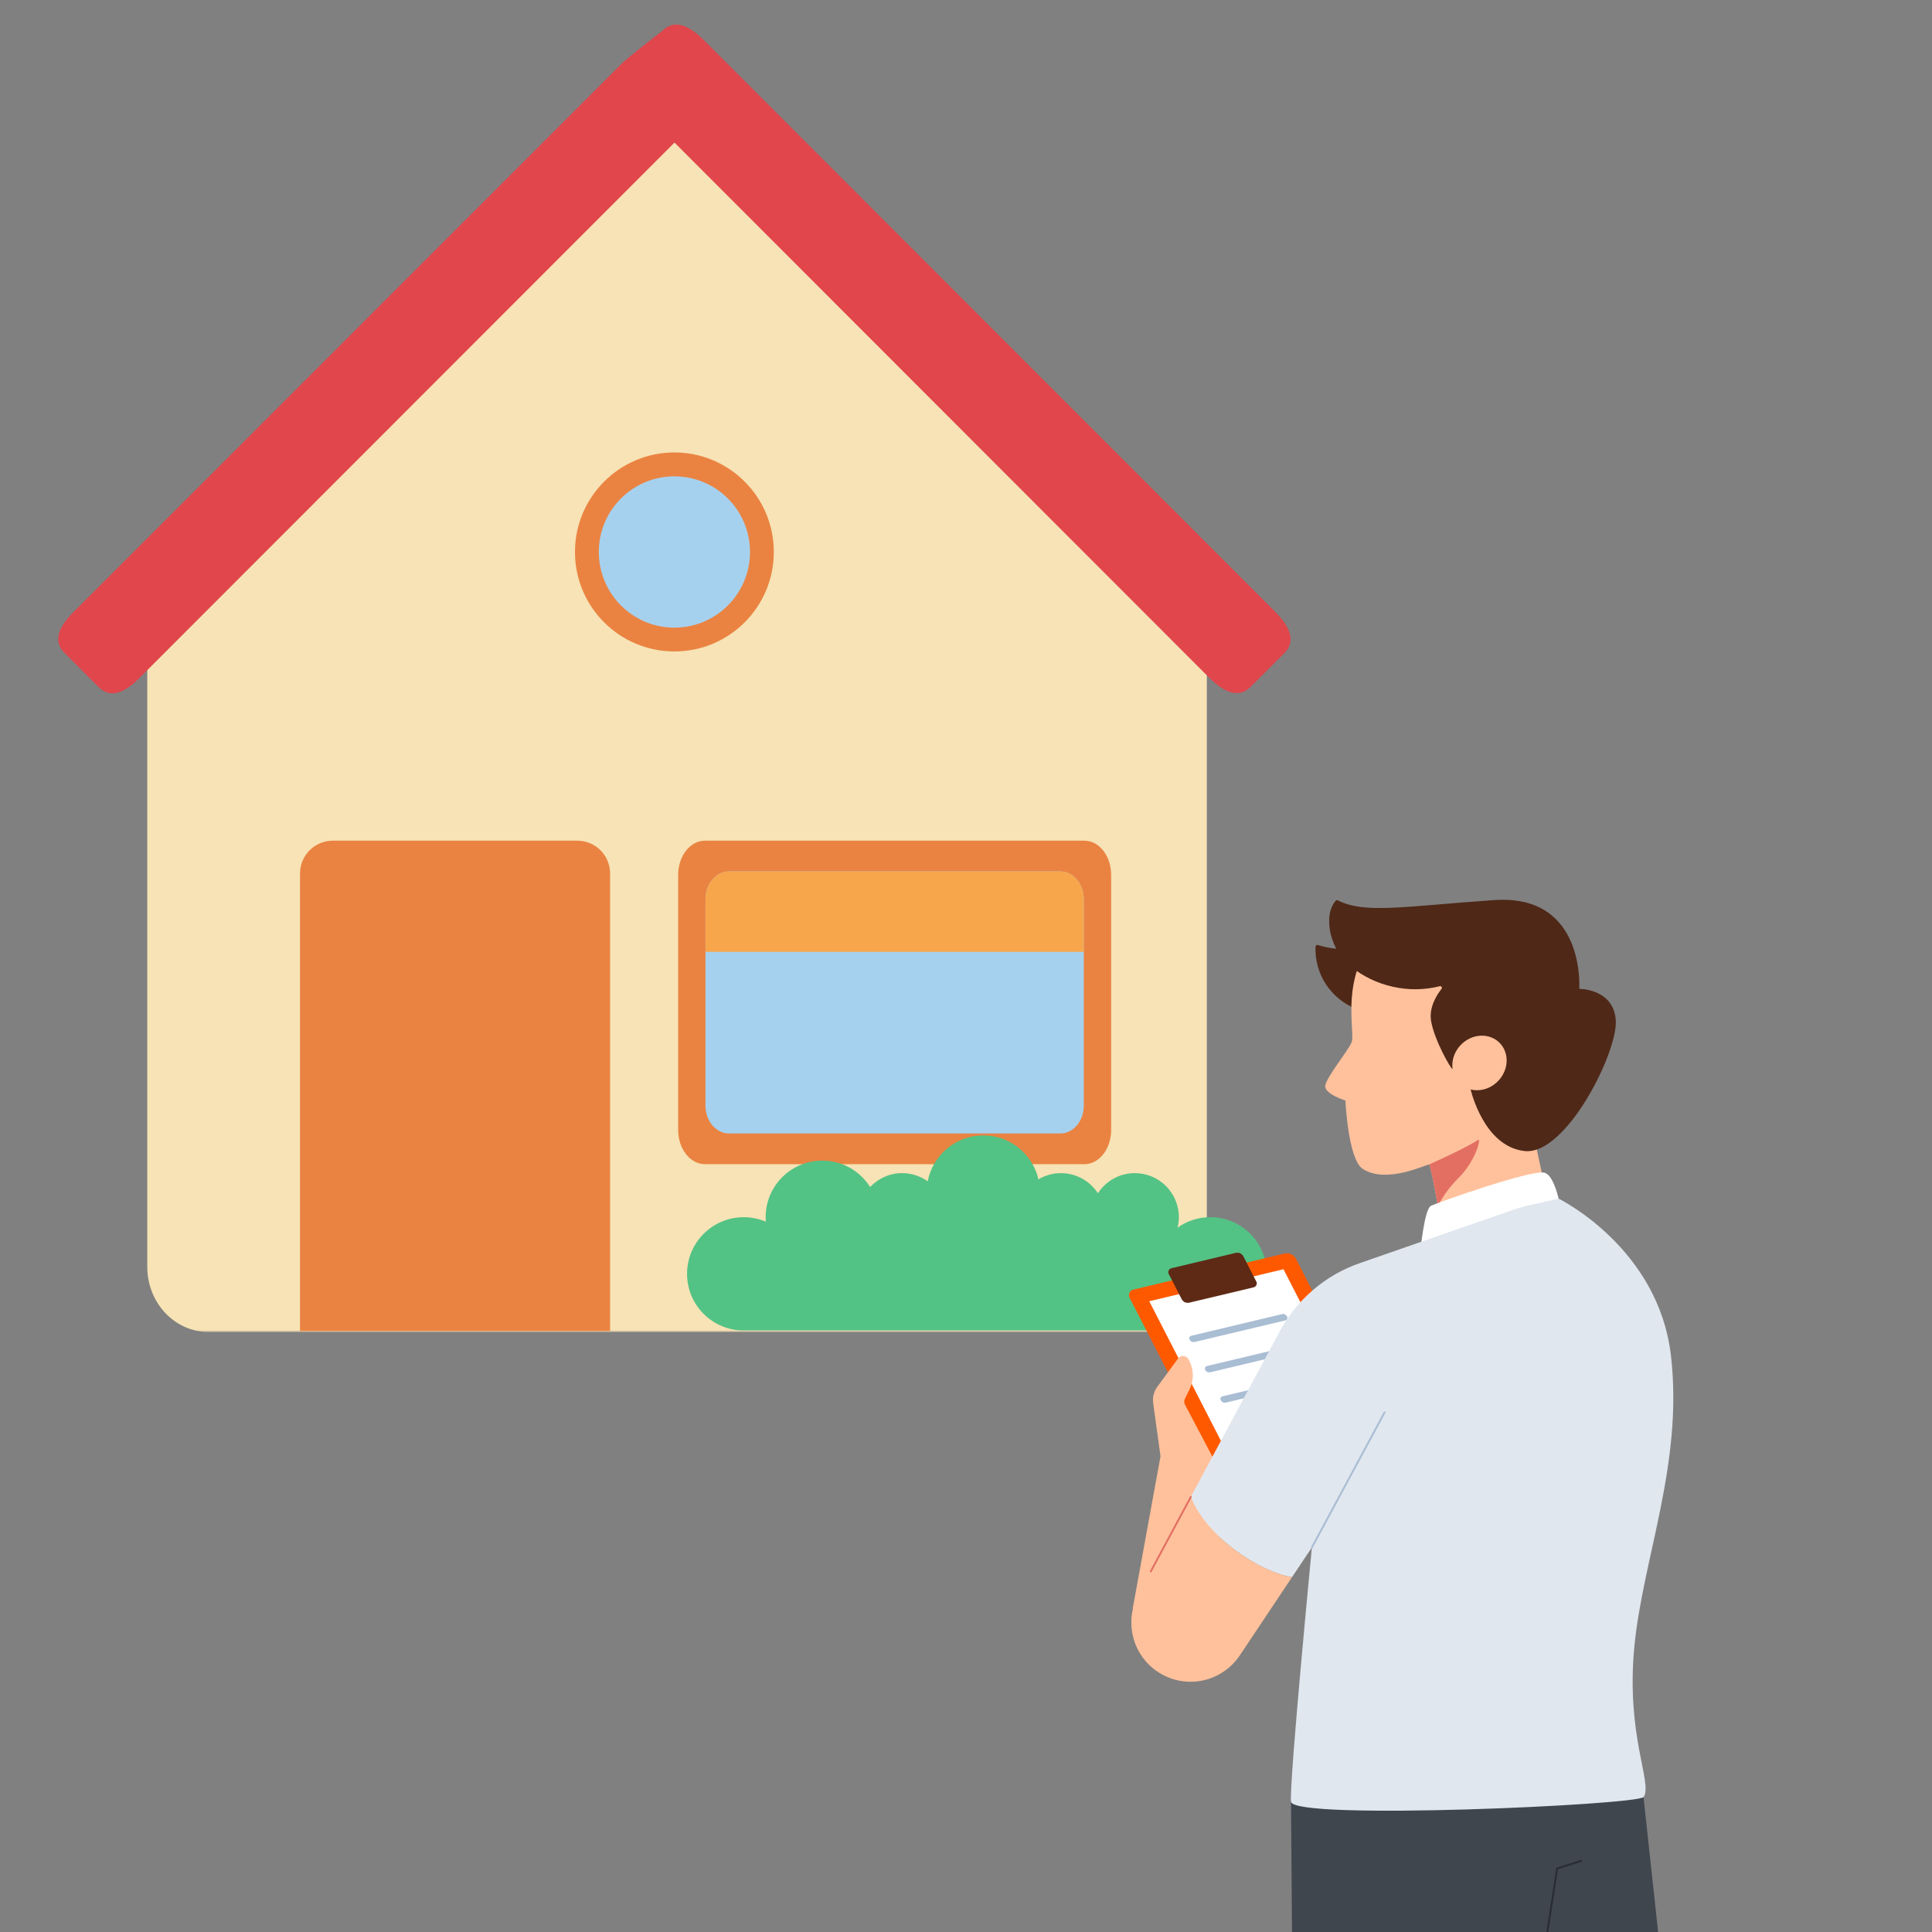 <svg width="528" height="528" viewBox="0 0 528 528" fill="none" xmlns="http://www.w3.org/2000/svg">
<rect x="0" y="0" width="528" height="528" fill="#808080" stroke="none"/>
<g clip-path="url(#clip0_2097_2415)">
<mask id="mask0_2097_2415" style="mask-type:luminance" maskUnits="userSpaceOnUse" x="38" y="31" width="293" height="334">
<path d="M38.72 31.68H330.88V364.1H38.72V31.68Z" fill="white"/>
</mask>
<g mask="url(#mask0_2097_2415)">
<path d="M324.665 170.005C324.637 169.963 324.624 169.936 324.61 169.895L214.294 54.147C199.127 39.215 197.092 33.742 184.759 33.742C175.161 33.742 168.506 40.026 152.199 55.893L45.554 169.867C42.295 173.126 40.246 177.705 40.246 182.82V346.225C40.246 356.056 47.754 364.031 57.035 364.031H313.032C322.3 364.031 329.821 356.056 329.821 346.225V182.82C329.821 177.787 327.841 173.25 324.665 170.005Z" fill="#F7E3B5"/>
</g>
<path d="M192.665 318.162C188.622 318.162 185.336 313.995 185.336 308.812V239.099C185.336 233.929 188.622 229.749 192.665 229.749H296.354C300.396 229.749 303.669 233.929 303.669 239.099V308.812C303.669 313.995 300.396 318.162 296.354 318.162H192.665Z" fill="#EA8342"/>
<mask id="mask1_2097_2415" style="mask-type:luminance" maskUnits="userSpaceOnUse" x="14" y="5" width="341" height="186">
<path d="M14.08 5.06H354.585V190.08H14.08V5.06Z" fill="white"/>
</mask>
<g mask="url(#mask1_2097_2415)">
<path d="M348.398 167.09L192.431 11.027C188.554 7.164 184.443 5.019 181.088 8.374C181.088 8.374 171.655 15.606 169.661 17.628L19.992 167.365C16.28 171.078 14.259 175.079 17.614 178.42L26.95 187.77C30.291 191.125 34.292 189.104 38.005 185.391L184.333 38.968L330.371 185.116C334.235 188.966 338.36 191.125 341.715 187.77L351.065 178.42C354.393 175.079 352.261 170.954 348.398 167.09Z" fill="#E0464C"/>
</g>
<mask id="mask2_2097_2415" style="mask-type:luminance" maskUnits="userSpaceOnUse" x="80" y="228" width="89" height="137">
<path d="M80.96 228.8H168.96V364.1H80.96V228.8Z" fill="white"/>
</mask>
<g mask="url(#mask2_2097_2415)">
<path d="M166.733 363.798V238.714C166.733 233.764 162.718 229.749 157.768 229.749H90.956C86.006 229.749 81.991 233.764 81.991 238.714V363.798H166.733Z" fill="#EA8342"/>
</g>
<path d="M199.224 309.76C195.69 309.76 192.802 306.378 192.802 302.184V245.727C192.802 241.547 195.69 238.15 199.224 238.15H289.795C293.329 238.15 296.189 241.547 296.189 245.727V302.184C296.189 306.378 293.329 309.76 289.795 309.76H199.224Z" fill="#A6D1EE"/>
<path d="M296.189 260.123V245.727C296.189 241.547 293.329 238.15 289.795 238.15H199.224C195.69 238.15 192.802 241.547 192.802 245.727V260.123H296.189Z" fill="#F8A64B"/>
<path d="M211.475 150.851C211.475 165.866 199.32 178.035 184.319 178.035C169.29 178.035 157.135 165.866 157.135 150.851C157.135 135.85 169.29 123.653 184.319 123.653C199.32 123.653 211.475 135.85 211.475 150.851Z" fill="#EA8342"/>
<path d="M204.971 150.851C204.971 162.263 195.717 171.531 184.305 171.531C172.906 171.531 163.652 162.263 163.652 150.851C163.652 139.425 172.906 130.185 184.305 130.185C195.717 130.185 204.971 139.425 204.971 150.851Z" fill="#A6D1EE"/>
<mask id="mask3_2097_2415" style="mask-type:luminance" maskUnits="userSpaceOnUse" x="186" y="309" width="163" height="56">
<path d="M186.56 309.76H348.48V364.1H186.56V309.76Z" fill="white"/>
</mask>
<g mask="url(#mask3_2097_2415)">
<path d="M330.77 332.653C327.415 332.653 324.335 333.712 321.805 335.513C322.039 334.592 322.176 333.643 322.176 332.653C322.176 325.998 316.786 320.608 310.145 320.608C305.91 320.608 302.184 322.808 300.053 326.108C297.894 322.808 294.181 320.608 289.946 320.608C287.691 320.608 285.601 321.241 283.8 322.313C282.219 315.438 276.073 310.296 268.73 310.296C261.181 310.296 254.898 315.713 253.536 322.85C251.556 321.447 249.164 320.608 246.538 320.608C243.1 320.608 240.006 322.08 237.793 324.403C235.056 320.058 230.244 317.185 224.73 317.185C216.178 317.185 209.248 324.101 209.248 332.653C209.248 333.066 209.275 333.492 209.316 333.877C207.446 333.093 205.398 332.653 203.253 332.653C194.7 332.653 187.77 339.583 187.77 348.136C187.77 356.688 194.7 363.605 203.253 363.605H330.77C339.309 363.605 346.225 356.688 346.225 348.136C346.225 339.583 339.309 332.653 330.77 332.653Z" fill="#53C285"/>
</g>
<path d="M352.825 492.388L353.1 528.715H453.227L448.566 485.65L393.25 476.053L352.825 492.388Z" fill="#40464E"/>
<mask id="mask4_2097_2415" style="mask-type:luminance" maskUnits="userSpaceOnUse" x="307" y="341" width="77" height="68">
<path d="M307.037 341.44H383.68V408.32H307.037V341.44Z" fill="white"/>
</mask>
<g mask="url(#mask4_2097_2415)">
<path d="M379.816 398.297L338.415 408.169C337.824 408.279 337.26 408.211 336.724 407.949C336.174 407.702 335.761 407.303 335.472 406.781L308.77 354.778C308.632 354.558 308.564 354.324 308.536 354.077C308.522 353.816 308.564 353.568 308.66 353.334C308.77 353.101 308.921 352.908 309.114 352.743C309.32 352.578 309.54 352.482 309.801 352.427L351.202 342.554C351.794 342.444 352.357 342.527 352.894 342.788C353.444 343.036 353.856 343.434 354.145 343.957L380.847 395.959C380.985 396.166 381.067 396.413 381.081 396.661C381.095 396.922 381.054 397.169 380.957 397.403C380.847 397.637 380.696 397.829 380.504 397.994C380.297 398.146 380.077 398.256 379.816 398.297Z" fill="#FF5900"/>
</g>
<path d="M338.855 403.865L314.078 355.616L350.763 346.871L375.54 395.12L338.855 403.865Z" fill="white"/>
<path d="M342.54 351.835L325.05 356.001C324.088 356.18 323.373 355.85 322.905 354.984L319.468 348.287C319.261 347.944 319.234 347.6 319.385 347.242C319.55 346.871 319.825 346.651 320.21 346.582L337.714 342.402C338.663 342.224 339.378 342.567 339.845 343.42L343.283 350.13C343.503 350.46 343.53 350.817 343.365 351.175C343.214 351.546 342.939 351.766 342.54 351.835Z" fill="#5E2A15"/>
<path d="M351.257 360.855L326.48 366.753C325.875 366.877 325.435 366.657 325.132 366.121C325.009 365.901 324.995 365.681 325.091 365.461C325.187 365.227 325.366 365.09 325.6 365.048L350.377 359.136C350.982 359.026 351.436 359.232 351.725 359.782C351.862 359.988 351.876 360.208 351.78 360.442C351.684 360.676 351.505 360.813 351.257 360.855Z" fill="#A9BDD3"/>
<path d="M355.506 369.132L330.743 375.031C330.138 375.155 329.684 374.935 329.395 374.398C329.258 374.192 329.244 373.972 329.34 373.738C329.436 373.505 329.615 373.367 329.863 373.326L354.626 367.413C355.231 367.303 355.685 367.51 355.974 368.06C356.111 368.266 356.125 368.486 356.029 368.72C355.933 368.953 355.754 369.091 355.506 369.132Z" fill="#A9BDD3"/>
<path d="M359.755 377.41L334.991 383.323C334.386 383.433 333.932 383.213 333.644 382.677C333.506 382.47 333.492 382.25 333.589 382.017C333.685 381.783 333.864 381.645 334.111 381.604L358.875 375.692C359.48 375.582 359.934 375.802 360.236 376.338C360.36 376.544 360.374 376.764 360.277 376.998C360.181 377.232 360.002 377.369 359.755 377.41Z" fill="#A9BDD3"/>
<path d="M355.534 387.709L339.24 391.6C338.635 391.71 338.181 391.504 337.892 390.968C337.755 390.748 337.741 390.528 337.837 390.294C337.947 390.074 338.112 389.937 338.36 389.882L354.654 386.004C355.259 385.894 355.699 386.1 356.001 386.65C356.125 386.857 356.139 387.077 356.042 387.297C355.946 387.53 355.767 387.668 355.534 387.709Z" fill="#A9BDD3"/>
<path d="M369.284 259.339C366.19 259.545 363.165 259.188 360.209 258.28C360.058 258.212 359.893 258.225 359.755 258.322C359.604 258.432 359.535 258.555 359.521 258.734C359.453 260.549 359.659 262.323 360.14 264.069C360.621 265.815 361.364 267.452 362.354 268.978C363.344 270.49 364.54 271.824 365.943 272.965C367.345 274.12 368.885 275.014 370.576 275.688C382.883 280.61 379.074 270.009 379.129 269.652C379.17 269.294 369.284 259.339 369.284 259.339Z" fill="#4F2817"/>
<path d="M423.486 330.261C423.486 330.261 393.773 338.222 394.034 337.26C393.841 334.661 393.484 332.09 392.961 329.546C392.054 324.307 390.871 318.34 390.569 318.244C390.046 318.079 378.964 323.702 372.432 319.454C368.404 316.827 367.689 300.754 367.689 300.754C367.689 300.754 361.763 298.952 362.189 296.615C362.615 294.264 368.431 287.127 369.38 284.872C370.329 282.631 367.249 271.466 372.432 261.456C372.432 261.456 397.224 264.564 397.746 264.825C398.269 265.086 413.724 272.085 414.507 273.474C415.278 274.862 416.487 295.776 417.175 300.272C417.876 304.769 423.486 330.261 423.486 330.261Z" fill="#FFC19C"/>
<mask id="mask5_2097_2415" style="mask-type:luminance" maskUnits="userSpaceOnUse" x="362" y="244" width="82" height="73">
<path d="M362.56 244.31H443.52V316.8H362.56V244.31Z" fill="white"/>
</mask>
<g mask="url(#mask5_2097_2415)">
<path d="M369.146 264.137C372.556 266.887 376.406 268.73 380.682 269.678C384.959 270.627 389.221 270.586 393.47 269.527C393.69 269.472 393.855 269.541 393.979 269.72C394.089 269.912 394.089 270.091 393.951 270.256C392.604 271.975 390.486 275.357 391.105 279.042C392.013 284.363 396.646 292.393 396.963 292.132C397.292 291.885 401.913 297.728 401.913 297.728C401.913 297.728 405.433 313.403 416.708 314.572C427.983 315.741 442.09 287.677 441.581 278.918C441.072 270.173 431.599 270.242 431.599 270.242C431.599 270.242 433.414 244.255 408.361 245.987C383.639 247.692 373.079 249.837 365.585 246.056C365.393 245.96 365.214 245.987 365.062 246.138C361.322 250.428 363.646 259.82 369.146 264.137Z" fill="#4F2817"/>
</g>
<path d="M409.722 284.9C410.396 285.546 410.919 286.316 411.262 287.21C411.62 288.09 411.785 289.039 411.757 290.015C411.73 291.005 411.51 291.967 411.111 292.902C410.712 293.837 410.149 294.676 409.434 295.419C408.719 296.161 407.907 296.752 406.986 297.192C406.065 297.632 405.102 297.88 404.126 297.935C403.136 298.004 402.201 297.88 401.294 297.55C400.4 297.234 399.616 296.752 398.929 296.092C398.255 295.446 397.746 294.676 397.389 293.782C397.031 292.902 396.88 291.954 396.907 290.977C396.935 289.987 397.141 289.025 397.54 288.09C397.952 287.155 398.502 286.316 399.217 285.574C399.932 284.831 400.757 284.24 401.679 283.8C402.6 283.36 403.549 283.112 404.525 283.057C405.515 282.989 406.464 283.112 407.357 283.442C408.251 283.759 409.049 284.24 409.722 284.9Z" fill="#FFC19C"/>
<path d="M398.475 322.052C396.275 324.28 394.432 326.782 392.961 329.546C392.054 324.321 390.871 318.353 390.569 318.243C390.569 318.243 401.72 313.238 403.975 311.465C404.869 311.382 402.957 317.735 398.475 322.052Z" fill="#E36F63"/>
<path d="M388.19 341.742C388.19 341.742 389.29 330.426 391.05 329.546C392.81 328.666 418.77 319.495 422.139 320.499C425.508 321.516 426.938 332.654 426.938 332.654L388.19 341.742Z" fill="white"/>
<mask id="mask6_2097_2415" style="mask-type:luminance" maskUnits="userSpaceOnUse" x="307" y="369" width="28" height="71">
<path d="M307.037 369.6H334.4V440H307.037V369.6Z" fill="white"/>
</mask>
<g mask="url(#mask6_2097_2415)">
<path d="M309.554 439.656L317.157 398.008L315.164 383.515C314.93 381.824 315.329 380.298 316.332 378.936L321.97 371.25C322.135 371.03 322.341 370.851 322.602 370.741C322.85 370.618 323.111 370.563 323.386 370.576C323.675 370.59 323.922 370.673 324.17 370.81C324.404 370.948 324.596 371.14 324.734 371.374C325.49 372.639 325.902 374 325.971 375.471C326.04 376.943 325.751 378.331 325.105 379.651L323.84 382.25C323.565 382.814 323.579 383.378 323.867 383.928L332.255 399.823L333.534 429.646L309.554 439.656Z" fill="#FFC19C"/>
</g>
<path d="M449.226 491.095C447.865 493.281 353.348 497.585 352.825 492.388C352.303 487.204 358.531 422.895 358.531 422.895L353.1 431.021C344.19 429.605 329.533 419.87 325.421 409.104L349.676 363.963C352.028 359.563 355.094 355.754 358.875 352.509C362.656 349.278 366.905 346.844 371.608 345.208L413.655 330.591C414.906 330.151 416.185 329.794 417.478 329.491L425.961 327.58C425.961 327.58 453.2 340.876 456.651 370.439C460.103 399.988 448.883 426.099 446.628 450.299C444.386 474.499 451.633 487.121 449.226 491.095Z" fill="#E1E7EF"/>
<mask id="mask7_2097_2415" style="mask-type:luminance" maskUnits="userSpaceOnUse" x="307" y="408" width="49" height="54">
<path d="M307.037 408.32H355.52V461.12H307.037V408.32Z" fill="white"/>
</mask>
<g mask="url(#mask7_2097_2415)">
<path d="M353.1 431.022L338.8 452.444C338.222 453.297 337.576 454.094 336.847 454.823C336.119 455.552 335.335 456.212 334.482 456.789C333.644 457.367 332.75 457.862 331.801 458.274C330.852 458.687 329.89 459.003 328.886 459.223C327.882 459.443 326.865 459.567 325.834 459.594C324.802 459.636 323.785 459.567 322.767 459.402C321.75 459.237 320.76 458.976 319.797 458.618C318.835 458.261 317.914 457.821 317.034 457.298C316.154 456.762 315.329 456.157 314.559 455.469C313.789 454.782 313.101 454.026 312.482 453.214C311.864 452.389 311.314 451.523 310.86 450.602C310.406 449.681 310.035 448.718 309.774 447.728C309.499 446.738 309.32 445.721 309.237 444.703C309.155 443.672 309.169 442.654 309.279 441.623C309.389 440.606 309.609 439.602 309.911 438.626C310.214 437.636 310.612 436.701 311.094 435.793L325.435 409.104C329.546 419.871 344.19 429.606 353.1 431.022Z" fill="#FFC19C"/>
</g>
<path d="M358.531 422.895L378.4 385.99" stroke="#A9BDD3" stroke-width="0.508" stroke-linecap="round" stroke-linejoin="round"/>
<mask id="mask8_2097_2415" style="mask-type:luminance" maskUnits="userSpaceOnUse" x="307" y="387" width="38" height="64">
<path d="M307.037 387.2H344.96V450.56H307.037V387.2Z" fill="white"/>
</mask>
<g mask="url(#mask8_2097_2415)">
<path d="M325.435 409.104L314.49 429.467" stroke="#E36F63" stroke-width="0.508" stroke-miterlimit="10" stroke-linecap="round"/>
</g>
<path d="M422.757 528.715L425.562 510.634L432.121 508.558" stroke="#272D33" stroke-width="0.508" stroke-linecap="round" stroke-linejoin="round"/>
</g>
<defs>
<clipPath id="clip0_2097_2415">
<rect width="528" height="528" fill="white"/>
</clipPath>
</defs>
</svg>
